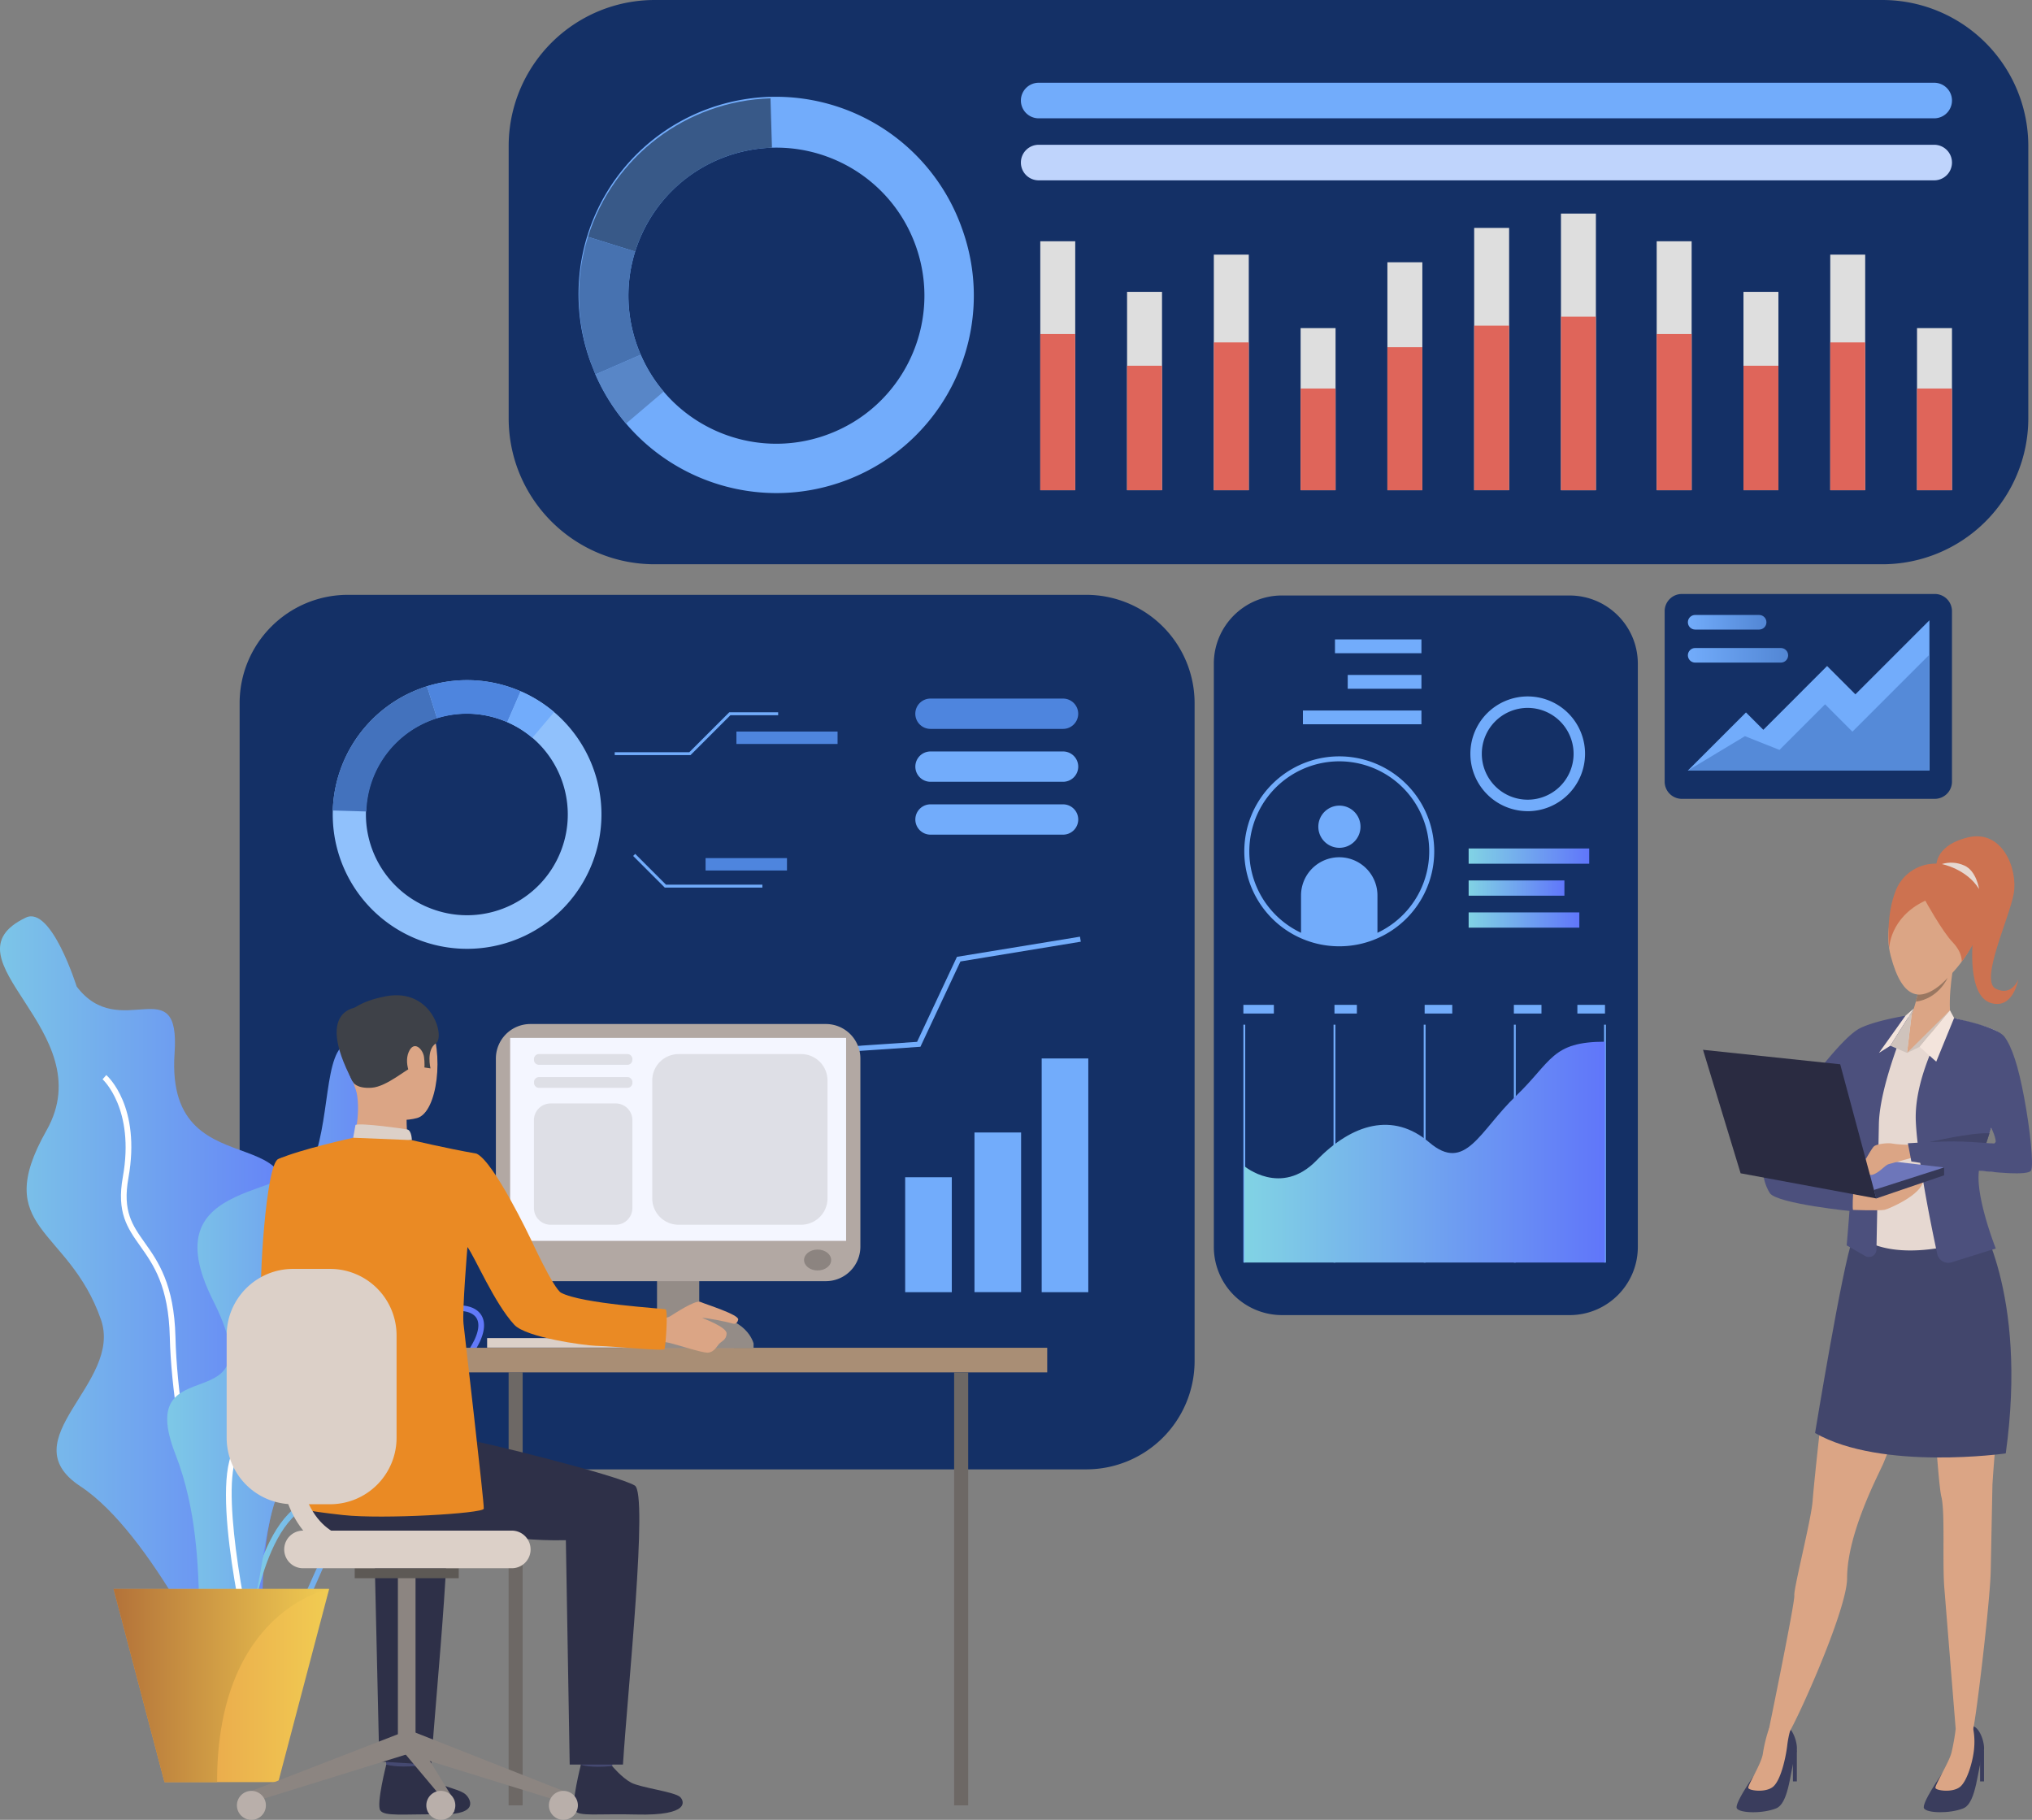 <?xml version="1.0" encoding="utf-8"?><svg xmlns="http://www.w3.org/2000/svg" xmlns:xlink="http://www.w3.org/1999/xlink" width="688.983" height="617.006" xmlns:v="https://vecta.io/nano"><rect width="100%" height="100%" fill="#808080" stroke="none"/><style><![CDATA[.B{fill:#dba585}.C{fill:#72acfb}.D{fill:#143066}.E{fill:url(#D)}.F{fill:#dcd0c8}.G{fill:#4e85de}.H{fill:#3a3d5d}.I{fill:#4c507d}]]></style><defs><linearGradient id="A" x1="1.491" y1=".5" x2="-.431" y2=".5"><stop offset="0" stop-color="#eebe63"/><stop offset="1" stop-color="#dc3b57"/></linearGradient><linearGradient id="B" x1="1.38" x2="-.399" xlink:href="#A"/><linearGradient id="C" x1="2.127" x2="-.615" xlink:href="#A"/><linearGradient id="D" y1=".5" x2="1" y2=".5"><stop offset="0" stop-color="#81d3e4"/><stop offset="1" stop-color="#6076fa"/></linearGradient><linearGradient id="E" y1=".5" x2="1" y2=".5"><stop offset="0" stop-color="#e59148"/><stop offset="1" stop-color="#f1cc52"/></linearGradient><linearGradient id="F" y1=".5" x2="1" y2=".5"><stop offset="0" stop-color="#b37239"/><stop offset="1" stop-color="#f1cc52"/></linearGradient><linearGradient id="G" y1=".5" x2="1" y2=".5"><stop offset="0" stop-color="#72acfb"/><stop offset="1" stop-color="#5286d4"/></linearGradient><path id="H" d="M195.942 612.092c-.001 2.714-2.2 4.914-4.915 4.914s-4.914-2.2-4.915-4.915 2.2-4.915 4.914-4.915c1.304 0 2.554.518 3.476 1.44s1.44 2.173 1.44 3.476z"/><path id="I" d="M655.822 40.113H352.18a6.03 6.03 0 0 1-6.029-6.028h0a6.03 6.03 0 0 1 6.028-6.028h303.647c3.328 0 6.025 2.697 6.025 6.025h0a6.03 6.03 0 0 1-6.028 6.031z"/><path id="J" d="M421.584 347.412h.63v80.65h-.63z"/></defs><path d="M221.984 0h416.234a49.51 49.51 0 0 1 49.512 49.512v92.28c0 13.132-5.217 25.727-14.503 35.012s-21.88 14.503-35.012 14.503h-416.23c-27.343 0-49.51-22.164-49.512-49.507V49.512A49.51 49.51 0 0 1 221.984 0z" class="D"/><path fill="#fff" d="M199.455 414.942H392.64v6.46H199.455z"/><path fill="url(#A)" d="M199.455 384.783h143.473v6.46H199.455z"/><path fill="url(#B)" d="M199.455 399.86H354.48v6.463H199.455z"/><path fill="url(#C)" d="M199.455 414.942h100.588v6.46H199.455z"/><path d="M117.983 201.673h250.324a36.74 36.74 0 0 1 36.742 36.738V461.44c0 9.743-3.87 19.087-10.76 25.976s-16.235 10.76-25.978 10.758H117.987c-20.3 0-36.738-16.448-36.738-36.738V238.407c0-20.288 16.446-36.734 36.734-36.734z" class="D"/><path d="M201.254 291.482c8.1-22.57-2.72-47.548-24.712-57.1a48.24 48.24 0 0 0-2.839-1.12 45.55 45.55 0 0 0-56.506 62.37 45.55 45.55 0 0 0 84.058-4.149zm-54.39 16.818a34.15 34.15 0 0 1-10.704-58.277 34.15 34.15 0 0 1 33.704-6.031c.723.26 1.433.543 2.128.844 16.883 7.35 24.9 26.76 18.12 43.88S164.2 314.5 146.863 308.3z" fill="#90c1fc"/><path d="M148.186 243.546l-3.4-10.88c-18.537 5.8-31.365 22.706-31.96 42.12l11.394.34a34.2 34.2 0 0 1 23.966-31.579z" fill="#4372bd"/><path d="M171.99 244.836l4.55-10.455-2.84-1.12a45.36 45.36 0 0 0-28.914-.595l3.4 10.88c7.08-2.22 14.693-2.062 21.677.446.722.26 1.432.543 2.126.844z" class="G"/><path d="M187.88 241.443a45.11 45.11 0 0 0-11.34-7.062L172 244.836a33.87 33.87 0 0 1 8.5 5.294zM330.414 383.95h15.807v54.14h-15.807zm-23.5 15.185h15.807V438.1h-15.807zm46.286-40.28h15.807V438.1H353.2zm13.267-39.582l-.28-1.7-41.714 6.832-13.524 28.822-44.974 3.054-14.57 21.5-34.385-.852-.043 1.73 35.33.878 14.626-21.576 45.15-3.064 13.568-28.92z" class="C"/><path d="M315.49 247.126h44.953a5.14 5.14 0 0 0 5.138-5.138h0c.001-1.363-.54-2.67-1.504-3.634s-2.27-1.505-3.634-1.505H315.49c-1.363 0-2.67.54-3.633 1.505s-1.504 2.27-1.504 3.634h0a5.14 5.14 0 0 0 5.137 5.138z" class="G"/><path d="M315.5 265.055h44.953a5.14 5.14 0 0 0 5.138-5.139h0a5.14 5.14 0 0 0-5.138-5.14H315.5a5.14 5.14 0 0 0-5.137 5.14h0a5.14 5.14 0 0 0 5.137 5.139zm0 17.927h44.953a5.14 5.14 0 0 0 5.138-5.137h0a5.14 5.14 0 0 0-5.138-5.139H315.5a5.13 5.13 0 0 0-3.633 1.505 5.14 5.14 0 0 0-1.504 3.634h0a5.13 5.13 0 0 0 1.505 3.632c.965.962 2.27 1.505 3.632 1.505zm-81.37-26.968h-25.7v-.987h25.3l13.536-13.536h16.58v.987H247.66zm24.367 44.91H225.4l-10.72-10.72.7-.7 10.432 10.433H258.5z" class="C"/><path d="M249.695 248.025h34.296v4.208h-34.296zm-10.46 42.908h27.6v4.2h-27.6z" class="G"/><path d="M8.755 311.1c8.64-4.133 17.24 23.37 17.24 23.37 14.685 19.407 35.207-6.41 33.2 22.6-3.51 50.757 58.427 15.962 29.85 68.955s25.232 29.963 7.474 72.7 5.258 93.7-21.462 72.752c0 0-23.525-51.593-47.787-67.55s14.534-34.9 6.944-56.584c-11.026-31.5-37.592-30.253-18.437-64.092s-36.393-58.107-7.022-72.152z" class="E"/><path d="M83.52 552.055c-11.58-8.144-25.137-64.907-25.944-98.714-.417-17.318-5.534-24.533-10.052-30.9-4.315-6.085-8.045-11.34-5.874-23.406 4.152-23.06-6.762-33.015-6.87-33.11l1.262-1.44c.487.425 11.85 10.693 7.5 34.888-2.03 11.277 1.315 16 5.55 21.96 4.445 6.264 9.975 14.058 10.4 31.962.868 36.28 14.726 89.873 25.13 97.19z" fill="#fff"/><g class="E"><path d="M87.853 556.263c-1.647-.013-3.29-.19-4.9-.532-4.466-.9-7.392-3.255-8.7-7-3.12-8.927 4.114-23.434 9.985-30.425.1-.118 9.923-12.127 8.875-28.775-.176-2.8-.466-5.374-.72-7.65-.74-6.588-1.27-11.35 1.558-14.528 2.493-2.8 7.306-4.018 16.1-4.058 15.412-.07 21.51-6.45 26.406-11.58a27.91 27.91 0 0 1 6.43-5.536h0c7.682-4.2 15.817-4.812 19.347-1.466 1.676 1.588 3.1 4.7.313 10.5-2.133 4.256-5.002 8.102-8.473 11.36-3.557 3.63-5.907 6.028-4.684 10.81.287 1.122.62 2.253.95 3.393 2.377 8.127 5.07 17.337-8.84 23.588-2.95 1.33-5.64 2.382-8.012 3.313-9.7 3.81-15.57 6.112-22.187 20.077-1.28 2.7-2.412 5.266-3.5 7.743-5.216 11.827-9.167 20.765-19.948 20.766zm55.95-108.4a26.23 26.23 0 0 0-5.963 5.18c-5.148 5.39-11.553 12.1-27.78 12.175-8.082.036-12.607 1.1-14.674 3.414-2.262 2.54-1.768 6.944-1.086 13.04.258 2.3.55 4.91.73 7.744a45.74 45.74 0 0 1-9.32 30.124c-5.81 6.92-12.394 20.7-9.644 28.563 1.07 3.062 3.515 5 7.27 5.755 13.1 2.647 16.718-5.547 22.708-19.13l3.526-7.8c6.942-14.652 13.417-17.2 23.22-21.04 2.352-.923 5.02-1.968 7.927-3.274 12.388-5.57 10.154-13.215 7.788-21.307l-.968-3.453c-1.49-5.826 1.448-8.83 5.17-12.627 3.325-3.106 6.072-6.778 8.112-10.845 1.258-2.63 2.3-6.2.094-8.286-2.892-2.743-10.25-1.99-17.1 1.757z"/><path d="M83.164 567.32l-1.914-.1c.094-1.8 2.51-44.156 19.515-56.556 18.66-13.6 24.543-28.217 27.346-38.027 3.3-11.56 20.1-14.648 20.82-14.775l.333 1.886c-.162.028-16.34 3.01-19.31 13.414-2.878 10.083-8.92 25.1-28.058 39.05-16.28 11.867-18.7 54.68-18.73 55.108z"/><path d="M122.05 353.84c-12.088-4.14-9.577 19.157-14.684 36.4s-56.826 7.52-35.116 50.686-27.455 14.438-12.77 52.112 1.277 77.957 17.238 67.708 8.968-57.685 25.57-63.323 19.31-12.212 2.87-27.533 43.07-30.535 28.386-61.48 2.473-49.778-11.493-54.57z"/></g><path d="M84.124 558.938c-1.52-6.446-14.5-63.2-2.39-70.06 10.678-6.045 10.414-29.562 8.75-51.77C89 417.45 114.257 408.263 115.33 407.88l.64 1.805c-.25.088-24.942 9.083-23.577 27.28 1.71 22.807 1.9 47-9.715 53.58-9.2 5.213-.73 50.82 3.31 67.955z" fill="#fff"/><path d="M111.603 538.734l-17.26 65.477h-38.57l-17.258-65.477z" fill="url(#E)"/><path d="M111.603 538.734s-38 7.13-38 65.477H55.77L38.51 538.734z" fill="url(#F)"/><path d="M165.168 453.67h54.376v3.227h-54.376z" class="F"/><path fill="#6d6865" d="M177.22 612.092h-4.764V465.298h4.764z"/><path fill="#c6bbb5" d="M211.033 452.753h37.796v4.61h-37.796z"/><path fill="#948c87" d="M222.775 413.425h14.312v43.473h-14.312z"/><path fill="#a98e75" d="M145.662 456.953h209.414v8.345H145.662z"/><path d="M105.47 406.433s-2.292 32.118 3.985 35.964c3.93 2.408 19.607 10.53 19.14 12.054s-8.85 13.554-8.85 13.554-30.1-19.83-31.082-26.08c-.948-6.1 1.483-47.028 5.623-48.915 3.1-1.412 4.734-.244 8.642 2.657 5.482 4.074 2.54 10.766 2.54 10.766z" fill="#ea8a24"/><path d="M142.516 592.047l-1.053 7.476c-.117.976-10.415-.575-10.415-.575l-.834-7.74s11.014-.076 12.302.838z" fill="#454971"/><path d="M141.57 598.697s3.264 3.916 6.42 5.622 8.116 2.384 9.98 4.15c1.348 1.275 4.906 6.766-8.2 6.658s-19.427.777-20.83-1.33 2.032-15.538 2.032-15.538 3.105 1.118 10.598.44z" fill="#2e3048"/><path d="M208.498 592.112l-1.053 7.474c-.117.974-10.417-.575-10.417-.575l-.833-7.738s11.016-.08 12.303.84z" fill="#454971"/><g fill="#2e3048"><path d="M207.554 598.76s3.264 3.916 6.42 5.62 14.768 3.112 16.635 4.878c1.347 1.274 3.588 6.412-14.856 5.93-13.1-.34-19.427.776-20.83-1.33s2.032-15.537 2.032-15.537 2.924 1.193 10.598.44zM109.3 479.787l45.9 7.66c8.458 1.326 54.3 12.74 60.045 16.214 4.565 2.77-2.4 69.236-4.02 94.595h-18.06l-1.3-76.07c-21.672.54-37.138-5.07-52.92-2.672s-28.94 5.8-38.968-7.65c-.001 0-.372-29.14 9.334-32.08z"/><path d="M146.204 598.32l-17.6-1.1-1.717-75.04c-9.328.232-12.527-.36-20.075-1.275L92.6 487.882c12.453 2.492 52.356 12.556 57.676 15.78 4.566 2.77-2.446 69.296-4.07 94.656z"/></g><g class="B"><path d="M126.535 339.44s13.724-3.795 18.96 6.862 2.862 30.85-4.053 32.753-16.865-.288-19.738-6.92-5.16-16.054-4.474-22.157 5.66-9.08 9.304-10.537z"/><path d="M137.854 376.93s-.15 8.1.743 9.833-19.112 1.294-19.112 1.294 3.153-9.732 1.365-18.02c-1.77-8.207 17.004 6.894 17.004 6.894z"/></g><path d="M119.77 366.963s1.07 2.176 6.25 1.824 12.01-6.6 14.206-7.155 2.328-1.81 2.328-1.81l1.163 2.067 2.252.345s-1.53-6.264 1.806-8.468-1.5-19.962-18.386-15.678c0 0-12.888 2.36-13.06 9.555s.942 15.51 3.442 19.32z" fill="#3e4148"/><path d="M139.65 386.554s-.056-3.3-1.552-3.62-15.725-2.27-17.562-1.55l-.788 4.356s3.54 2.18 19.902.814z" class="F"/><path d="M143.767 358.348c-.384-2.706-3.46-5.814-5.22-1.6s1.19 10.35 3.165 10.02 2.577-4.75 2.056-8.42z" class="B"/><path d="M199.252 425.55c-.008-.002-.015-.002-.023 0 .102.04.115.045.023 0z" fill="#363957"/><path d="M122.53 341.373s-16.734-.788-2.92 25.334z" fill="#3e4148"/><g fill="#8c8581"><path d="M85.243 607.22l1.247 3.5 52.6-16.3-2.52-7.09z"/><path d="M134.914 534.74h5.98v57.19h-5.98z"/></g><path fill="#5d5955" d="M120.273 531.7h35.264v3.372h-35.264z"/><g fill="#8c8581"><path d="M191.027 607.22l-1.243 3.5-52.6-16.3 2.312-7.534z"/><path d="M153.97 610.348v4.073l-16.786-20 2.312-7.534z"/></g><g fill="#b9afaa"><use xlink:href="#H"/><path d="M154.385 612.092c-.001 2.714-2.2 4.914-4.915 4.914s-4.914-2.2-4.915-4.915 2.2-4.915 4.914-4.915a4.92 4.92 0 0 1 4.916 4.916z"/><use xlink:href="#H" x="-105.782"/></g><path d="M173.524 531.7h-70.776a6.38 6.38 0 0 1-6.381-6.382h0a6.38 6.38 0 0 1 6.381-6.379h70.776c3.524-.001 6.38 2.855 6.382 6.38h0a6.38 6.38 0 0 1-6.382 6.382z" class="F"/><path fill="#6d6865" d="M323.517 465.298h4.764v146.794h-4.764z"/><path d="M179.845 347.182h100.17a11.71 11.71 0 0 1 11.709 11.709v63.77a11.71 11.71 0 0 1-11.705 11.705H179.842a11.71 11.71 0 0 1-11.706-11.705v-63.77a11.71 11.71 0 0 1 11.709-11.709z" fill="#b2a8a3"/><path fill="#f4f6ff" d="M172.977 351.892h113.908v68.81H172.977z"/><path d="M281.822 427.196c0 1.957-2.056 3.54-4.6 3.54s-4.592-1.584-4.592-3.54 2.056-3.543 4.592-3.543 4.6 1.585 4.6 3.543z" fill="#8c8480"/><path d="M255.515 457.065v-1.552s-2.18-9.652-17.61-9.652-15.116 11.2-15.116 11.2z" fill="#948c87"/><path d="M222.603 447.297s3.352-.26 4.58-1 8.575-5.682 10.3-4.893 13.208 4.312 12.81 6-1.462 1.517-2.272 1.22-9.148-2.047-9.885-1.754c0 0 8.19 3 8.223 5.168s-1.712 2.715-2.5 3.538-1.7 2.873-3.82 3.028-12.412-3.427-14.532-3.587-6.045.13-6.31-.217 3.395-7.494 3.395-7.494z" class="B"/><path d="M161.584 391.126c-10.687-1.878-21.935-4.575-21.935-4.575l-19.9-.81s-18.266 4.023-25.46 7.27c-.685.31-.687 16.3-2.558 20.5l5.963 12.582s3.445 24.925 4.16 36.008c.33 5.09-.927 49.183-.927 49.183s1.788.88 15.37 2.377 47.52-.538 47.736-2.14-6.573-59.742-6.873-62.753c-.46-4.62 1.334-25.972 1.334-25.972 2.558 3.438 9.084 18.964 15.884 26.353 4 4.343 23.81 7.008 27.543 7.13 8.127.27 22.953 1.89 23.388 1.1.346-.476 1.3-13.163.36-13.472-.813-.27-28.345-1.854-35.4-5.6-2.58-1.37-10.294-18.188-10.294-18.188s-12.498-26.33-18.393-28.982z" fill="#ea8a24"/><g class="F"><path d="M99.392 430.206h12.533c5.977 0 11.71 2.374 15.936 6.6s6.6 9.96 6.6 15.936v34.724a22.53 22.53 0 0 1-22.53 22.53H99.385c-5.976 0-11.708-2.374-15.934-6.6s-6.6-9.958-6.6-15.934v-34.716c0-12.448 10.092-22.54 22.54-22.54z"/><path d="M124.255 528.525c-8.494 0-15.385-2.852-20.48-8.48-11.515-12.715-9.446-35.064-9.352-36.01.095-1.154.805-2.167 1.857-2.65s2.283-.362 3.22.32 1.435 1.813 1.302 2.963c-.028.252-1.86 20.514 7.736 31.09 3.882 4.277 9.02 6.36 15.715 6.36 1.77 0 3.205 1.435 3.205 3.205s-1.435 3.205-3.205 3.205z"/></g><path d="M182.732 357.373h30.007a1.68 1.68 0 0 1 1.681 1.681v.28a1.68 1.68 0 0 1-1.678 1.678H182.73c-.926 0-1.677-.75-1.677-1.677v-.28a1.68 1.68 0 0 1 1.68-1.68zm-.006 7.8h30.017c.445 0 .87.177 1.186.5s.5.74.5 1.186v.28a1.68 1.68 0 0 1-1.68 1.68h-30c-.926 0-1.677-.75-1.677-1.677v-.285c0-.925.75-1.674 1.674-1.674zm3.968 8.942h22.08c1.497 0 2.933.595 3.992 1.654s1.654 2.495 1.654 3.992v29.82c0 1.497-.595 2.932-1.653 4s-2.494 1.653-4 1.653h-22.08c-1.497 0-2.933-.595-3.992-1.654s-1.653-2.495-1.653-3.992v-29.822a5.64 5.64 0 0 1 5.642-5.642zm43.394-16.74h41.555c4.933.001 8.932 4 8.932 8.933V406.3c0 2.37-.94 4.642-2.617 6.317a8.94 8.94 0 0 1-6.317 2.617h-41.553c-2.37 0-4.642-.94-6.317-2.617a8.94 8.94 0 0 1-2.616-6.317v-39.984a8.93 8.93 0 0 1 2.616-6.317c1.676-1.677 3.947-2.616 6.317-2.616z" fill="#dedfe6"/><path d="M326.267 77.71a66.92 66.92 0 0 0-114.332-21.144 66.92 66.92 0 0 0-11.685 66.212l1.646 4.172c14.403 33.085 52.443 48.794 85.994 35.51s50.53-50.773 38.382-84.75zm-46.117 69.777c-24.864 8.93-52.39-2.98-62.9-27.22-.444-1.02-.857-2.066-1.237-3.13-9.33-26.09 4.257-54.806 30.348-64.136s54.806 4.257 64.136 30.348-4.256 54.806-30.347 64.136z" class="C"/><path d="M215.362 85.29l-16-4.99c8.525-27.233 33.36-46.08 61.882-46.963l.5 16.742c-21.38.668-39.997 14.797-46.392 35.2z" fill="#385988"/><path d="M217.25 120.27l-15.36 6.682-1.646-4.172c-4.92-13.684-5.228-28.603-.873-42.478l16 4.99a49.95 49.95 0 0 0 .652 31.85c.38 1.062.792 2.11 1.236 3.13z" fill="#4772b0"/><path d="M212.265 143.61c-4.26-5.01-7.757-10.626-10.374-16.66l15.36-6.682a50.08 50.08 0 0 0 7.774 12.494z" fill="#5886c7"/><path d="M352.724 81.8h11.852v84.403h-11.852zm29.426 17.15H394v67.253h-11.85zm29.42-12.618h11.85v79.87h-11.85zm29.424 24.914h11.852v54.957h-11.852zM470.42 88.92h11.85v77.283h-11.85zm29.422-11.65h11.85v88.933h-11.85zm29.425-4.856h11.847v93.8h-11.847z" fill="#dedede"/><path d="M352.724 113.25h11.852v52.953h-11.852zM382.15 124H394v42.193h-11.85zm29.42-7.908h11.85v50.112h-11.85zm29.424 15.633h11.852v34.478h-11.852zm29.426-14.008h11.85v48.487h-11.85zm29.422-7.317h11.85v55.794h-11.85zm29.425-3.037h11.847v58.84h-11.847z" fill="#df655a"/><path d="M561.73 81.8h11.85v84.403h-11.85zm29.423 17.15h11.85v67.253h-11.85zm29.425-12.618h11.847v79.87h-11.847zM650 111.246h11.85v54.957H650z" fill="#dedede"/><path d="M561.73 113.25h11.85v52.953h-11.85zM591.153 124h11.85v42.193h-11.85zm29.425-7.908h11.847v50.112h-11.847zM650 131.725h11.85v34.478H650z" fill="#df655a"/><use xlink:href="#I" class="C"/><use xlink:href="#I" y="21.03" fill="#bfd4fc"/><path d="M434.695 201.9h97.508c12.773 0 23.128 10.355 23.128 23.128v197.715c0 12.773-10.355 23.128-23.128 23.128h-97.5a23.13 23.13 0 0 1-23.132-23.129V225.014c0-12.77 10.353-23.124 23.124-23.124z" class="D"/><g class="C"><use xlink:href="#J"/><use xlink:href="#J" x="30.576"/><use xlink:href="#J" x="61.15"/><use xlink:href="#J" x="91.726"/><use xlink:href="#J" x="122.301"/></g><path d="M421.897 395.36s12.46 10.492 24.5-1.935 25.93-16.58 38.208-6.114 17.055-3.9 29.333-15.67 12.08-18.464 30.26-18.464v74.882h-122.3z" class="E"/><path d="M452.472 340.695h7.6v2.935h-7.6zm-30.888 0h10.34v2.935h-10.34zm61.466 0h9.363v2.935h-9.363zm30.25 0h9.362v2.935H513.3zm21.535 0h9.363v2.935h-9.363z" class="C"/><g class="E"><path d="M497.968 287.667h40.884v5.17h-40.884z"/><path d="M497.968 309.343h37.53v5.172h-37.53z"/><path d="M497.968 298.506h32.473v5.172h-32.473z"/></g><g class="C"><path d="M461.3 280.285a7.15 7.15 0 1 1-7.148-7.146c1.896 0 3.713.752 5.054 2.093s2.094 3.158 2.094 5.053zm5.748 23.315v13.594a31.45 31.45 0 0 1-25.914 0V303.6c0-4.63 2.47-8.907 6.478-11.22a12.96 12.96 0 0 1 12.957 0c4.01 2.315 6.48 6.592 6.478 11.22z"/><path d="M454.103 320.83a31.96 31.96 0 0 1-13.31-2.872c-13.804-6.266-21.368-21.312-18.163-36.13s16.312-25.392 31.472-25.392S482.37 267 485.574 281.828s-4.36 29.863-18.163 36.13a31.93 31.93 0 0 1-13.307 2.872zm0-62.708a30.51 30.51 0 0 0-12.607 58.289 30.6 30.6 0 0 0 25.21 0 30.51 30.51 0 0 0-12.6-58.289zm63.89 16.898a19.46 19.46 0 0 1-13.757-33.202c5.564-5.564 13.932-7.23 21.202-4.217s12 10.105 12 17.974a19.48 19.48 0 0 1-19.455 19.455zm0-35.015a15.56 15.56 0 1 0 15.558 15.559 15.58 15.58 0 0 0-15.558-15.559zm-65.348-23.218h29.315v4.674h-29.315zm4.322 12.045h24.994v4.678h-24.994zm-15.193 12.05h40.187v4.674h-40.187z"/></g><path d="M570.264 201.384h85.754a5.83 5.83 0 0 1 5.832 5.832v57.79a5.83 5.83 0 0 1-5.832 5.832H570.26a5.83 5.83 0 0 1-5.829-5.829v-57.792c0-3.22 2.61-5.832 5.832-5.832z" class="D"/><g fill="url(#G)"><path d="M574.775 219.7h29.046c.657-.001 1.288.26 1.753.724s.727 1.095.727 1.752h0c0 .657-.26 1.287-.726 1.75s-1.095.724-1.752.723h-29.048c-.656 0-1.285-.26-1.75-.725s-.725-1.093-.725-1.75h0c-.001-.656.26-1.286.724-1.75s1.094-.725 1.75-.725z"/><path d="M574.773 208.497h21.693c.656 0 1.286.26 1.75.725s.725 1.094.725 1.75h0c0 .656-.26 1.286-.725 1.75s-1.094.725-1.75.725h-21.692c-1.365 0-2.472-1.107-2.473-2.472v-.006c0-1.365 1.107-2.472 2.472-2.472z"/></g><path d="M572.3 261.244l19.7-19.7 5.888 5.888 21.62-21.622 9.595 9.595 25.1-25.1v50.944z" class="C"/><path d="M653.984 261.244v-39.067l-25.893 25.89-9.272-9.275-15.46 15.46-11.717-4.66-19.34 11.646z" fill="#558ad8"/><path d="M595.18 601.304s-7.26 10.2-6.264 11.816 8.63 1.848 13.278 0 4.76-13.8 6.863-18.938c.88-2.15-1-8.5-3.654-8.957a10.74 10.74 0 0 0-5.527.89s2.746 7.237-4.696 15.19z" class="H"/><path d="M599.82 586.033a49.8 49.8 0 0 0-2.085 8.489c-.463 3.442-5.174 10.745-4.95 11.668s6.2 1.76 8.63-.62 4-9.307 4.537-13.45a34.52 34.52 0 0 1 1.131-5.764s-4.934-2.86-7.263-.322z" class="B"/><path d="M658.378 601.473s-7 10.03-6 11.646 8.633 1.848 13.28 0 4.757-13.8 6.86-18.938c.88-2.15-1-8.5-3.65-8.957-1.972-.173-3.955.168-5.756.99 0 0 2.706 7.306-4.735 15.258z" class="H"/><g class="B"><path d="M663.1 586.216c-.324 2.72-.804 5.418-1.438 8.082-.886 3.348-5.646 10.97-5.422 11.893s6.2 1.762 8.63-.62 4.315-9.277 4.536-13.45a23.19 23.19 0 0 0-.55-6.894s-3.433-1.552-5.757 1z"/><path d="M628.134 420.15l-7.66 37.865c-1.43 7.618-5.437 44.5-5.867 50.768s-6.5 29.9-6.215 32.14-9 47.233-9 47.233a5.41 5.41 0 0 0 6.518.243c1.72-1.247 20.38-42.122 20.38-53.322 0-15.48 10.97-35.7 12.386-39.153 13.148-32.174 10.56-42.01 12.28-44.1s1.865 1.3 2.867 5.92 3.146 44.65 4.434 49.723.3 22.25 1 30.9l3.855 47.84s2.434 3.974 5.846.1c.735-.832 5.893-43.637 6.037-53.944l.573-28.965c2.65-42.7 9.165-48.794-1.1-79.01-19.21-56.58-46.33-4.245-46.33-4.245z"/></g><path d="M669.977 411.698s17.75 25.923 10.108 81.068c0 0-42.1 5.976-64.656-6.91 0 0 9.325-56.856 12.706-65.706s41.842-8.45 41.842-8.45z" fill="#42466c"/><path d="M609.25 593.283v10.68h-1.328v-8.25zm63.46 0v10.68h-1.328v-8.25z" class="H"/><g class="B"><path d="M648.932 296.748s-11.886 11.972-7.84 27.39 10.554 15.51 17.726 8.875 11.393-13.612 12.34-21.365-11.37-25.585-22.225-14.9z"/><path d="M646.605 348.174c1.184-2.79 2.186-5.652 3-8.57l.6-2.433c.607-2.857.854-5.672.2-7.6-1.895-5.6 11.89-1.723 11.89-1.723s-2.67 14.818 0 19.81-15.68.516-15.68.516z"/></g><path d="M681.54 355.233c-2.17-4.333-3.792-5.723-7.985-7.05-2.348-.738-12.83-3.47-12.83-3.47l-12.6-.46a112 112 0 0 0-15.378 3.768c-6.72 2.328-15.523 15.054-15.523 15.054s12.144 28.517 14.47 36.7.776 20.848.776 20.848c14.558 7.926 37.9-.775 37.9-.775a46.74 46.74 0 0 1-.915-19.155q.164-.937.37-1.78l.5-2.055c.01-.035.02-.07.025-.107 9.262.948 17.945 1.33 18.172-.524 1.022-8.37-4.007-35.047-6.99-40.995zm-6.417 32.5c-.37-.056-1.167-.058-2.007-.135 1.03-2.867 2.177-5.4 2.177-5.4.657 1.832 3.15 6.044-.17 5.546z" fill="#e6d8d1"/><g fill="#cd7250"><path d="M652.808 305.362s5.685 10.337 9.218 14.04 3.116 6.646 3.116 6.646 13.767-16.985 3.946-27.234-22.484-6.118-26.187 2.84-2.347 19.9-2.347 19.9.11-10.5 12.254-16.194z"/><path d="M656.56 294.538s-1.375-7.57 10.492-10.577 17.2 10.663 15.738 19-11.6 29.494-6.108 32.25 7.655-3.184 7.655-3.184-1.72 10.406-9.373 8-6.622-19.318-5.467-26.056-12.937-19.432-12.937-19.432z"/></g><path d="M660.382 331.512c-.045.11-3.048 7.018-10.777 8.1.217-.8.42-1.62.6-2.433.005-.004 4.24.853 10.187-5.657z" fill="#997761"/><path d="M675.122 382.3s-.566 1.2-2.12 5.9c-1.58-13.22-.753-20.1-.753-20.1a49.62 49.62 0 0 0 2.873 14.2z" fill="#c8bcb6"/><path d="M658.408 292.95s8.423 1.618 12.625 8.478c0 0-.852-6.2-5.044-8-2.385-1.075-5.08-1.245-7.58-.478z" fill="#e6d8d1"/><path d="M670.336 396.856l-.5 2.055q-.206.84-.37 1.78l-8.963-5.055c1.405.315 9.832 1.22 9.832 1.22z" fill="#c8bcb6"/><path d="M661.433 344.9l-14.824 12.083 1.528-12.73s8.638-1.865 13.296.646z" class="B"/><path d="M650.89 354.928l-4.283 2.054 14.56-14.433z" fill="#cfc3bc"/><path d="M671.2 395.813c-2.04 8.454 5.5 27.48 5.5 27.48l-14.96 4.678c-1.03.322-2.145.196-3.077-.347s-1.6-1.453-1.817-2.507c-2-9.3-6.7-32.228-7.26-44.968-.714-16.255 11.12-35.436 11.12-35.436 21.04 3.6 15.27 35.436 15.27 35.436s-.76 2-1.783 5.137h0l-.812 2.56c-.72 2.353-1.496 5.1-2.2 7.967zm-24.566-50.865l.258-.7s-10.773 1.637-16.25 4.372-15.958 16.863-15.958 16.863l13.7 18.1c.014 13.9-2.24 38.642-2.24 38.642l6.268 3.613a2.55 2.55 0 0 0 2.534.01c.787-.446 1.28-1.272 1.297-2.176l.82-42.556c.286-13.9 10.213-36.407 10.213-36.407-.222.077-.44.16-.653.238z" class="I"/><path d="M627.11 410.168s10.337.4 11.944 0 12.335-5.054 12.978-9.65-24.923 4.12-24.923 4.12z" class="B"/><path d="M659.18 395.813l-41.95-4.913 18.95 15.42z" fill="#6d76ba"/><path d="M636.182 406.32l23-7.84v-2.667l-23.775 7.624z" fill="#363957"/><path d="M646.996 388.107a35.73 35.73 0 0 1-5.412-.395c-1.5-.3-5.242.116-6.195.962s-3.98 6.723-4.554 7.08.294 1.19 1.3.773c0 0 .922 2.573 3.2 1.61s3.826-3.067 5.02-3.435l8.144-2.24s.287-4.98-1.504-4.355z" class="B"/><path d="M648.924 341.904l-7.986 12.646-3.854 2.43 8.983-12.594z" fill="#f3e4dc"/><path d="M640.938 354.55l5.667 2.43 1.528-12.73.8-2.348z" fill="#cfc3bc"/><path d="M628.374 404.252s-.43 5.343 0 6.46c0 0-25.87-2.586-28.283-6.2-1.488-2.4-2.292-5.18-2.324-8.013z" class="I"/><path d="M636.182 406.32l-12.23-45.485-46.517-4.908 12.75 41.865z" fill="#2a2b41"/><path d="M661.164 342.548l-10.275 12.38 5.623 5.015 6.066-14.82z" fill="#f3e4dc"/><path d="M674.554 384.242l-.344 1.05-.81 2.56c-1.988.624-19.17-.638-19.17-.638s14.383-3.373 20.325-2.972z" fill="#414469"/><path d="M673.563 387.514c-2.77-.208-7.3-.5-11.013-.52-5.772-.025-15.647.618-15.647.618l1.175 6.17s17.492 2.84 27.045 3.5h0s12.608 1.446 13.543-.433-.31-13.957-2.36-24.84-4.16-17.148-6.665-20.51-15.75-5.983-15.75-5.983l11.234 36.77s1.608 3.28 1.527 4.695c-.025.43-.324.633-.728.7l-1.76-.143z" class="I"/></svg>